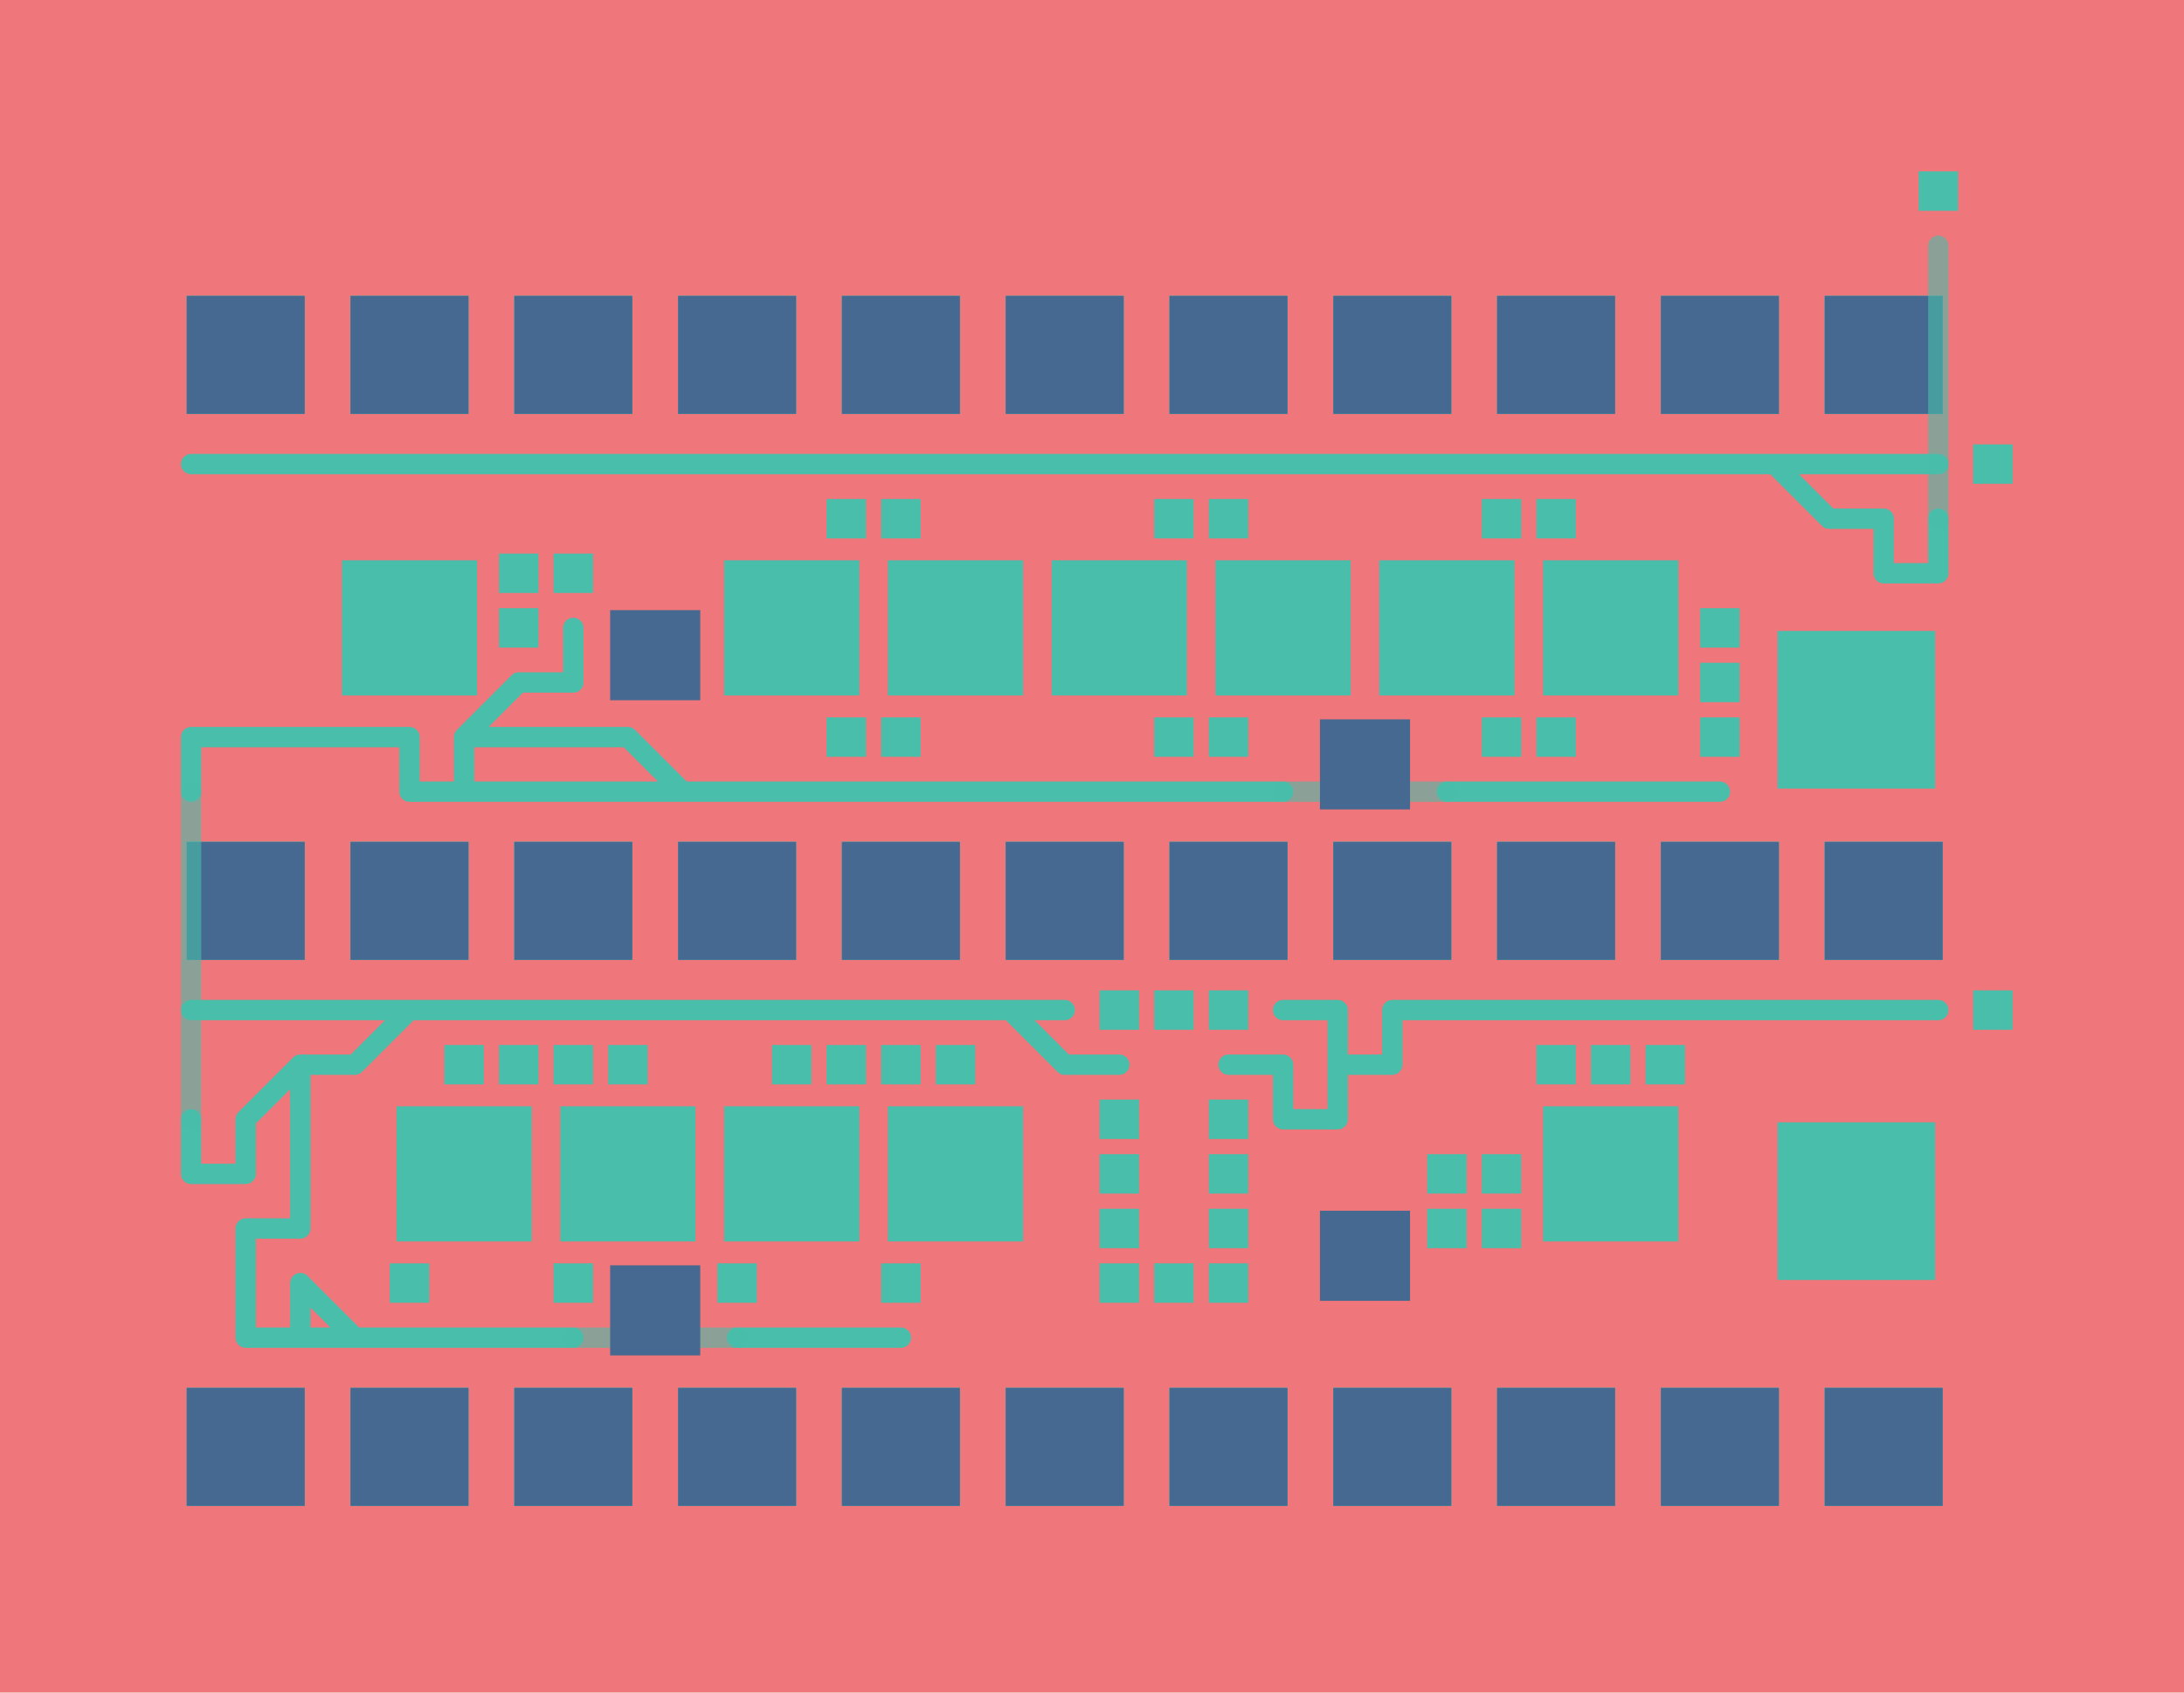 <svg baseProfile="tiny" height="232.5mm" version="1.2" viewBox="0,0,40.0,31.0" width="300mm" xmlns="http://www.w3.org/2000/svg" xmlns:ev="http://www.w3.org/2001/xml-events" xmlns:xlink="http://www.w3.org/1999/xlink"><rect fill="#ef767a" height="10000" width="10000" x="-100" y="-100"></rect><g stroke="#ef767a" stroke-linecap="round" stroke-width="0.331"><path d="M4.5 8.5 3.5 8.5M5.5 8.5 4.5 8.5M6.5 8.5 5.5 8.5M7.5 8.5 6.5 8.5M8.5 8.5 7.5 8.5M9.5 8.5 8.5 8.5M10.5 8.5 9.5 8.5M11.5 8.5 10.5 8.5M12.5 8.5 11.5 8.5M13.5 8.5 12.5 8.5M14.5 8.5 13.5 8.5M15.5 8.5 14.5 8.5M17.5 8.5 16.5 8.5M16.5 8.5 15.5 8.5M19.5 8.5 18.5 8.5M18.5 8.5 17.5 8.5M21.5 8.5 20.5 8.5M20.5 8.5 19.5 8.5M23.5 8.5 22.5 8.5M22.5 8.5 21.5 8.5M25.5 8.5 24.5 8.5M24.5 8.5 23.5 8.5M27.5 8.5 26.5 8.5M26.5 8.5 25.5 8.5M29.5 8.5 28.5 8.5M28.5 8.5 27.5 8.5M30.5 8.5 29.5 8.5M31.5 8.5 30.5 8.5M32.5 8.5 31.5 8.5M35.5 8.5 34.5 8.5M35.5 9.5 35.5 10.5M10.5 11.5 10.5 12.5M34.5 10.5 34.5 9.5M35.5 10.5 34.5 10.5M3.5 13.5 3.5 14.5M4.5 13.5 3.5 13.5M5.5 13.5 4.5 13.5M6.5 13.5 5.5 13.5M7.5 13.5 6.5 13.5M8.5 13.5 8.5 14.5M11.5 13.5 10.5 13.5M7.5 14.5 7.5 13.5M8.5 14.5 7.5 14.5M9.5 14.5 8.5 14.5M10.5 14.5 9.5 14.5M11.5 14.5 10.5 14.5M15.5 14.5 14.5 14.5M14.5 14.5 13.5 14.5M17.5 14.5 16.5 14.5M16.5 14.5 15.5 14.5M19.5 14.5 18.5 14.5M18.5 14.5 17.5 14.5M21.5 14.5 20.5 14.5M20.5 14.5 19.5 14.5M23.5 14.5 22.5 14.5M22.5 14.5 21.5 14.5M27.5 14.5 26.5 14.5M29.5 14.5 28.5 14.5M28.5 14.5 27.5 14.5M31.5 14.5 30.5 14.5M30.5 14.5 29.5 14.5M3.5 18.5 4.5 18.5M4.5 18.5 5.5 18.5M7.5 18.5 8.5 18.5M9.5 18.5 10.5 18.5M8.5 18.5 9.5 18.5M11.5 18.5 12.5 18.5M10.5 18.5 11.5 18.5M13.5 18.5 14.5 18.5M12.5 18.5 13.5 18.5M15.5 18.5 16.5 18.5M14.5 18.5 15.5 18.5M16.5 18.5 17.5 18.5M19.5 19.5 20.5 19.5M23.5 18.5 24.5 18.5M23.5 19.5 23.5 20.5M22.5 19.5 23.5 19.5M25.5 18.5 26.5 18.5M24.5 18.5 24.5 19.5M25.5 19.5 25.5 18.5M24.5 19.5 25.5 19.5M26.5 18.5 27.5 18.5M27.5 18.5 28.5 18.5M29.5 18.5 30.5 18.5M28.5 18.5 29.5 18.5M31.5 18.5 32.5 18.5M30.5 18.5 31.5 18.5M33.5 18.5 34.5 18.5M32.5 18.5 33.5 18.5M34.5 18.5 35.5 18.5M3.5 20.5 3.5 21.5M3.5 21.5 4.5 21.5M23.5 20.5 24.5 20.5M24.5 20.5 24.5 19.5M5.5 22.5 5.5 21.5M4.5 22.5 5.5 22.5M4.5 23.5 4.5 22.5M5.5 23.5 5.5 24.5M4.5 24.5 4.5 23.5M5.5 24.5 4.5 24.5M9.5 24.5 8.5 24.5M8.5 24.5 7.5 24.5M10.5 24.5 9.5 24.5M15.5 24.5 14.5 24.5M14.5 24.5 13.5 24.5M16.5 24.5 15.5 24.5M34.5 9.5 33.5 9.5M33.5 9.5 32.5 8.5M33.5 8.5 32.5 8.5M34.5 8.5 33.5 8.5M9.5 13.5 8.5 13.5M10.5 13.5 9.5 13.5M10.5 12.5 9.5 12.5M9.5 12.5 8.5 13.5M12.5 14.5 11.5 14.5M13.5 14.5 12.5 14.5M12.5 14.5 11.5 13.5M6.5 18.5 7.5 18.5M5.5 18.5 6.5 18.5M5.5 19.5 6.5 19.5M6.5 19.5 7.5 18.5M18.5 18.5 19.5 18.5M17.5 18.5 18.5 18.5M18.5 18.5 19.5 19.5M4.5 21.5 4.5 20.5M4.5 20.5 5.5 19.5M5.5 20.5 5.5 19.5M5.5 21.5 5.5 20.5M6.5 24.5 5.5 24.5M7.5 24.5 6.5 24.5M6.5 24.5 5.5 23.5"></path><path stroke-opacity="0.6" d="M35.5 4.5 35.5 9.5M3.5 14.5 3.5 20.5M26.5 14.5 23.5 14.5M13.5 24.5 10.5 24.5"></path><path stroke="#49beaa" d=""></path><g fill="#49beaa" stroke="none"><rect height="0.722" width="0.722" x="35.139" y="3.139"></rect><rect height="2.166" width="2.166" x="3.417" y="5.417"></rect><rect height="2.166" width="2.166" x="6.417" y="5.417"></rect><rect height="2.166" width="2.166" x="9.417" y="5.417"></rect><rect height="2.166" width="2.166" x="12.417" y="5.417"></rect><rect height="2.166" width="2.166" x="15.417" y="5.417"></rect><rect height="2.166" width="2.166" x="18.417" y="5.417"></rect><rect height="2.166" width="2.166" x="21.417" y="5.417"></rect><rect height="2.166" width="2.166" x="24.417" y="5.417"></rect><rect height="2.166" width="2.166" x="27.417" y="5.417"></rect><rect height="2.166" width="2.166" x="30.417" y="5.417"></rect><rect height="2.166" width="2.166" x="33.417" y="5.417"></rect><rect height="0.722" width="0.722" x="15.139" y="9.139"></rect><rect height="0.722" width="0.722" x="16.139" y="9.139"></rect><rect height="0.722" width="0.722" x="21.139" y="9.139"></rect><rect height="0.722" width="0.722" x="22.139" y="9.139"></rect><rect height="0.722" width="0.722" x="27.139" y="9.139"></rect><rect height="0.722" width="0.722" x="28.139" y="9.139"></rect><rect height="0.722" width="0.722" x="36.139" y="8.139"></rect><rect height="2.166" width="2.166" x="6.417" y="10.417"></rect><rect height="0.722" width="0.722" x="9.139" y="10.139"></rect><rect height="0.722" width="0.722" x="9.139" y="11.139"></rect><rect height="0.722" width="0.722" x="10.139" y="10.139"></rect><rect height="1.444" width="1.444" x="11.278" y="11.278"></rect><rect height="2.166" width="2.166" x="13.417" y="10.417"></rect><rect height="2.166" width="2.166" x="16.417" y="10.417"></rect><rect height="2.166" width="2.166" x="19.417" y="10.417"></rect><rect height="2.166" width="2.166" x="22.417" y="10.417"></rect><rect height="2.166" width="2.166" x="25.417" y="10.417"></rect><rect height="2.166" width="2.166" x="28.417" y="10.417"></rect><rect height="0.722" width="0.722" x="31.139" y="11.139"></rect><rect height="2.887" width="2.887" x="32.556" y="11.556"></rect><rect height="0.722" width="0.722" x="15.139" y="13.139"></rect><rect height="0.722" width="0.722" x="16.139" y="13.139"></rect><rect height="0.722" width="0.722" x="21.139" y="13.139"></rect><rect height="0.722" width="0.722" x="22.139" y="13.139"></rect><rect height="1.444" width="1.444" x="24.278" y="13.278"></rect><rect height="0.722" width="0.722" x="27.139" y="13.139"></rect><rect height="0.722" width="0.722" x="28.139" y="13.139"></rect><rect height="0.722" width="0.722" x="31.139" y="12.139"></rect><rect height="0.722" width="0.722" x="31.139" y="13.139"></rect><rect height="2.166" width="2.166" x="3.417" y="15.417"></rect><rect height="2.166" width="2.166" x="6.417" y="15.417"></rect><rect height="2.166" width="2.166" x="9.417" y="15.417"></rect><rect height="2.166" width="2.166" x="12.417" y="15.417"></rect><rect height="2.166" width="2.166" x="15.417" y="15.417"></rect><rect height="2.166" width="2.166" x="18.417" y="15.417"></rect><rect height="2.166" width="2.166" x="21.417" y="15.417"></rect><rect height="2.166" width="2.166" x="24.417" y="15.417"></rect><rect height="2.166" width="2.166" x="27.417" y="15.417"></rect><rect height="2.166" width="2.166" x="30.417" y="15.417"></rect><rect height="2.166" width="2.166" x="33.417" y="15.417"></rect><rect height="0.722" width="0.722" x="8.139" y="19.139"></rect><rect height="0.722" width="0.722" x="9.139" y="19.139"></rect><rect height="0.722" width="0.722" x="11.139" y="19.139"></rect><rect height="0.722" width="0.722" x="10.139" y="19.139"></rect><rect height="0.722" width="0.722" x="15.139" y="19.139"></rect><rect height="0.722" width="0.722" x="14.139" y="19.139"></rect><rect height="0.722" width="0.722" x="17.139" y="19.139"></rect><rect height="0.722" width="0.722" x="16.139" y="19.139"></rect><rect height="0.722" width="0.722" x="21.139" y="18.139"></rect><rect height="0.722" width="0.722" x="20.139" y="18.139"></rect><rect height="0.722" width="0.722" x="22.139" y="18.139"></rect><rect height="0.722" width="0.722" x="29.139" y="19.139"></rect><rect height="0.722" width="0.722" x="28.139" y="19.139"></rect><rect height="0.722" width="0.722" x="30.139" y="19.139"></rect><rect height="0.722" width="0.722" x="36.139" y="18.139"></rect><rect height="2.166" width="2.166" x="7.417" y="20.417"></rect><rect height="2.166" width="2.166" x="10.417" y="20.417"></rect><rect height="2.166" width="2.166" x="13.417" y="20.417"></rect><rect height="2.166" width="2.166" x="16.417" y="20.417"></rect><rect height="0.722" width="0.722" x="20.139" y="20.139"></rect><rect height="0.722" width="0.722" x="20.139" y="21.139"></rect><rect height="0.722" width="0.722" x="22.139" y="20.139"></rect><rect height="0.722" width="0.722" x="22.139" y="21.139"></rect><rect height="0.722" width="0.722" x="27.139" y="21.139"></rect><rect height="0.722" width="0.722" x="26.139" y="21.139"></rect><rect height="2.166" width="2.166" x="28.417" y="20.417"></rect><rect height="2.887" width="2.887" x="32.556" y="20.556"></rect><rect height="0.722" width="0.722" x="7.139" y="23.139"></rect><rect height="1.444" width="1.444" x="11.278" y="23.278"></rect><rect height="0.722" width="0.722" x="10.139" y="23.139"></rect><rect height="0.722" width="0.722" x="13.139" y="23.139"></rect><rect height="0.722" width="0.722" x="16.139" y="23.139"></rect><rect height="0.722" width="0.722" x="20.139" y="22.139"></rect><rect height="0.722" width="0.722" x="20.139" y="23.139"></rect><rect height="0.722" width="0.722" x="21.139" y="23.139"></rect><rect height="0.722" width="0.722" x="22.139" y="22.139"></rect><rect height="0.722" width="0.722" x="22.139" y="23.139"></rect><rect height="1.444" width="1.444" x="24.278" y="22.278"></rect><rect height="0.722" width="0.722" x="27.139" y="22.139"></rect><rect height="0.722" width="0.722" x="26.139" y="22.139"></rect><rect height="2.166" width="2.166" x="3.417" y="25.417"></rect><rect height="2.166" width="2.166" x="6.417" y="25.417"></rect><rect height="2.166" width="2.166" x="9.417" y="25.417"></rect><rect height="2.166" width="2.166" x="12.417" y="25.417"></rect><rect height="2.166" width="2.166" x="15.417" y="25.417"></rect><rect height="2.166" width="2.166" x="18.417" y="25.417"></rect><rect height="2.166" width="2.166" x="21.417" y="25.417"></rect><rect height="2.166" width="2.166" x="24.417" y="25.417"></rect><rect height="2.166" width="2.166" x="27.417" y="25.417"></rect><rect height="2.166" width="2.166" x="30.417" y="25.417"></rect><rect height="2.166" width="2.166" x="33.417" y="25.417"></rect></g><g stroke="#ef767a" stroke-linecap="round" stroke-width="0.229"><path d=""></path><path stroke-opacity="0.6" d=""></path><g fill="#456990" stroke="none"><rect height="2.162" width="2.162" x="6.419" y="10.419"></rect><rect height="2.162" width="2.162" x="13.419" y="10.419"></rect><rect height="2.162" width="2.162" x="16.419" y="10.419"></rect><rect height="2.162" width="2.162" x="19.419" y="10.419"></rect><rect height="2.162" width="2.162" x="22.419" y="10.419"></rect><rect height="2.162" width="2.162" x="25.419" y="10.419"></rect><rect height="2.162" width="2.162" x="28.419" y="10.419"></rect><rect height="2.162" width="2.162" x="7.419" y="20.419"></rect><rect height="2.162" width="2.162" x="10.419" y="20.419"></rect><rect height="2.162" width="2.162" x="13.419" y="20.419"></rect><rect height="2.162" width="2.162" x="16.419" y="20.419"></rect><rect height="2.162" width="2.162" x="28.419" y="20.419"></rect></g><g fill="#456990" stroke="none"><rect height="2.162" width="2.162" x="3.419" y="5.419"></rect><rect height="2.162" width="2.162" x="6.419" y="5.419"></rect><rect height="2.162" width="2.162" x="9.419" y="5.419"></rect><rect height="2.162" width="2.162" x="12.419" y="5.419"></rect><rect height="2.162" width="2.162" x="15.419" y="5.419"></rect><rect height="2.162" width="2.162" x="18.419" y="5.419"></rect><rect height="2.162" width="2.162" x="21.419" y="5.419"></rect><rect height="2.162" width="2.162" x="24.419" y="5.419"></rect><rect height="2.162" width="2.162" x="27.419" y="5.419"></rect><rect height="2.162" width="2.162" x="30.419" y="5.419"></rect><rect height="2.162" width="2.162" x="33.419" y="5.419"></rect><rect height="2.162" width="2.162" x="3.419" y="15.419"></rect><rect height="2.162" width="2.162" x="6.419" y="15.419"></rect><rect height="2.162" width="2.162" x="9.419" y="15.419"></rect><rect height="2.162" width="2.162" x="12.419" y="15.419"></rect><rect height="2.162" width="2.162" x="15.419" y="15.419"></rect><rect height="2.162" width="2.162" x="18.419" y="15.419"></rect><rect height="2.162" width="2.162" x="21.419" y="15.419"></rect><rect height="2.162" width="2.162" x="24.419" y="15.419"></rect><rect height="2.162" width="2.162" x="27.419" y="15.419"></rect><rect height="2.162" width="2.162" x="30.419" y="15.419"></rect><rect height="2.162" width="2.162" x="33.419" y="15.419"></rect><rect height="2.162" width="2.162" x="3.419" y="25.419"></rect><rect height="2.162" width="2.162" x="6.419" y="25.419"></rect><rect height="2.162" width="2.162" x="9.419" y="25.419"></rect><rect height="2.162" width="2.162" x="12.419" y="25.419"></rect><rect height="2.162" width="2.162" x="15.419" y="25.419"></rect><rect height="2.162" width="2.162" x="18.419" y="25.419"></rect><rect height="2.162" width="2.162" x="21.419" y="25.419"></rect><rect height="2.162" width="2.162" x="24.419" y="25.419"></rect><rect height="2.162" width="2.162" x="27.419" y="25.419"></rect><rect height="2.162" width="2.162" x="30.419" y="25.419"></rect><rect height="2.162" width="2.162" x="33.419" y="25.419"></rect></g><g fill="#ef767a" stroke="none"><rect height="1.441" width="1.441" x="11.279" y="11.279"></rect><rect height="1.441" width="1.441" x="24.279" y="13.279"></rect><rect height="1.441" width="1.441" x="11.279" y="23.279"></rect><rect height="1.441" width="1.441" x="24.279" y="22.279"></rect></g><g fill="#49beaa" stroke="none"></g><g fill="#49beaa" stroke="none"></g><g fill="none" stroke="#49beaa" stroke-linecap="round" stroke-width="0.372"><path d="M4.5 8.5 3.5 8.5M5.5 8.5 4.5 8.5M6.5 8.5 5.5 8.5M7.5 8.5 6.5 8.5M8.5 8.5 7.5 8.5M9.5 8.5 8.5 8.5M10.5 8.5 9.5 8.5M11.5 8.5 10.5 8.5M12.5 8.5 11.5 8.5M13.5 8.5 12.5 8.5M14.5 8.5 13.5 8.5M15.5 8.5 14.5 8.5M17.5 8.5 16.5 8.5M16.5 8.5 15.5 8.5M19.5 8.5 18.5 8.5M18.5 8.5 17.5 8.5M21.5 8.5 20.5 8.5M20.5 8.5 19.5 8.5M23.5 8.5 22.5 8.5M22.5 8.5 21.5 8.5M25.5 8.5 24.5 8.5M24.5 8.5 23.5 8.5M27.5 8.5 26.5 8.5M26.5 8.5 25.5 8.5M29.5 8.5 28.5 8.5M28.5 8.5 27.5 8.5M30.5 8.5 29.5 8.5M31.5 8.5 30.5 8.5M32.5 8.5 31.5 8.5M35.5 8.5 34.5 8.5M35.5 9.5 35.5 10.5M10.5 11.5 10.5 12.5M34.5 10.5 34.5 9.5M35.5 10.5 34.5 10.5M3.5 13.5 3.5 14.5M4.5 13.5 3.5 13.5M5.5 13.5 4.5 13.5M6.5 13.5 5.5 13.5M7.5 13.5 6.5 13.5M8.5 13.5 8.5 14.5M11.5 13.5 10.5 13.5M7.5 14.5 7.5 13.5M8.5 14.5 7.5 14.5M9.5 14.5 8.5 14.5M10.5 14.5 9.5 14.5M11.5 14.5 10.5 14.5M15.5 14.5 14.5 14.5M14.5 14.5 13.5 14.5M17.5 14.5 16.5 14.5M16.5 14.5 15.5 14.5M19.5 14.5 18.5 14.5M18.5 14.5 17.5 14.5M21.5 14.5 20.5 14.5M20.5 14.5 19.5 14.5M23.5 14.5 22.5 14.5M22.5 14.5 21.5 14.5M27.5 14.5 26.5 14.5M29.5 14.5 28.5 14.5M28.5 14.5 27.5 14.5M31.5 14.5 30.5 14.5M30.5 14.5 29.5 14.5M3.5 18.5 4.5 18.5M4.5 18.5 5.5 18.5M7.5 18.5 8.5 18.5M9.5 18.5 10.5 18.5M8.5 18.5 9.5 18.5M11.5 18.5 12.5 18.5M10.5 18.5 11.5 18.5M13.5 18.5 14.5 18.5M12.5 18.5 13.5 18.5M15.5 18.5 16.5 18.5M14.5 18.5 15.5 18.5M16.5 18.5 17.5 18.5M19.5 19.5 20.5 19.5M23.5 18.5 24.5 18.5M23.5 19.5 23.5 20.5M22.5 19.5 23.5 19.5M25.5 18.5 26.5 18.5M24.5 18.5 24.5 19.5M25.5 19.5 25.5 18.5M24.5 19.5 25.5 19.5M26.5 18.5 27.5 18.5M27.5 18.5 28.5 18.5M29.5 18.5 30.5 18.5M28.5 18.5 29.5 18.5M31.5 18.5 32.5 18.5M30.5 18.5 31.5 18.5M33.5 18.5 34.5 18.5M32.5 18.5 33.5 18.5M34.5 18.5 35.5 18.5M3.5 20.5 3.5 21.5M3.5 21.5 4.5 21.5M23.5 20.5 24.5 20.5M24.5 20.5 24.5 19.5M5.5 22.5 5.5 21.5M4.5 22.5 5.5 22.5M4.5 23.5 4.5 22.5M5.5 23.5 5.5 24.5M4.5 24.5 4.5 23.5M5.5 24.5 4.5 24.5M9.5 24.5 8.5 24.5M8.5 24.5 7.5 24.5M10.5 24.5 9.5 24.5M15.5 24.5 14.5 24.5M14.5 24.5 13.5 24.5M16.5 24.5 15.5 24.5M34.5 9.5 33.5 9.5M33.5 9.5 32.5 8.5M33.5 8.5 32.5 8.5M34.5 8.5 33.5 8.5M9.5 13.5 8.5 13.5M10.5 13.5 9.5 13.5M10.5 12.5 9.5 12.5M9.5 12.5 8.5 13.5M12.5 14.5 11.5 14.5M13.5 14.5 12.5 14.5M12.5 14.5 11.5 13.5M6.5 18.5 7.5 18.5M5.5 18.5 6.5 18.5M5.5 19.5 6.5 19.5M6.5 19.5 7.5 18.5M18.5 18.5 19.5 18.5M17.5 18.5 18.5 18.5M18.5 18.5 19.5 19.5M4.5 21.5 4.5 20.5M4.5 20.5 5.5 19.5M5.5 20.5 5.5 19.5M5.5 21.5 5.5 20.5M6.5 24.5 5.5 24.5M7.5 24.5 6.5 24.5M6.5 24.5 5.5 23.5"></path><path stroke-opacity="0.6" d="M35.5 4.5 35.5 9.5M3.5 14.5 3.5 20.5M26.5 14.5 23.5 14.5M13.5 24.5 10.5 24.5"></path><g fill="#49beaa" stroke="none"><rect height="2.476" width="2.476" x="6.262" y="10.262"></rect><rect height="2.476" width="2.476" x="13.262" y="10.262"></rect><rect height="2.476" width="2.476" x="16.262" y="10.262"></rect><rect height="2.476" width="2.476" x="19.262" y="10.262"></rect><rect height="2.476" width="2.476" x="22.262" y="10.262"></rect><rect height="2.476" width="2.476" x="25.262" y="10.262"></rect><rect height="2.476" width="2.476" x="28.262" y="10.262"></rect><rect height="2.476" width="2.476" x="7.262" y="20.262"></rect><rect height="2.476" width="2.476" x="10.262" y="20.262"></rect><rect height="2.476" width="2.476" x="13.262" y="20.262"></rect><rect height="2.476" width="2.476" x="16.262" y="20.262"></rect><rect height="2.476" width="2.476" x="28.262" y="20.262"></rect></g><g fill="#ef767a" stroke="none"></g><g fill="#456990" stroke="none"><rect height="1.65" width="1.65" x="11.175" y="11.175"></rect><rect height="1.65" width="1.65" x="24.175" y="13.175"></rect><rect height="1.65" width="1.65" x="11.175" y="23.175"></rect><rect height="1.65" width="1.65" x="24.175" y="22.175"></rect></g></g></g></g></svg>